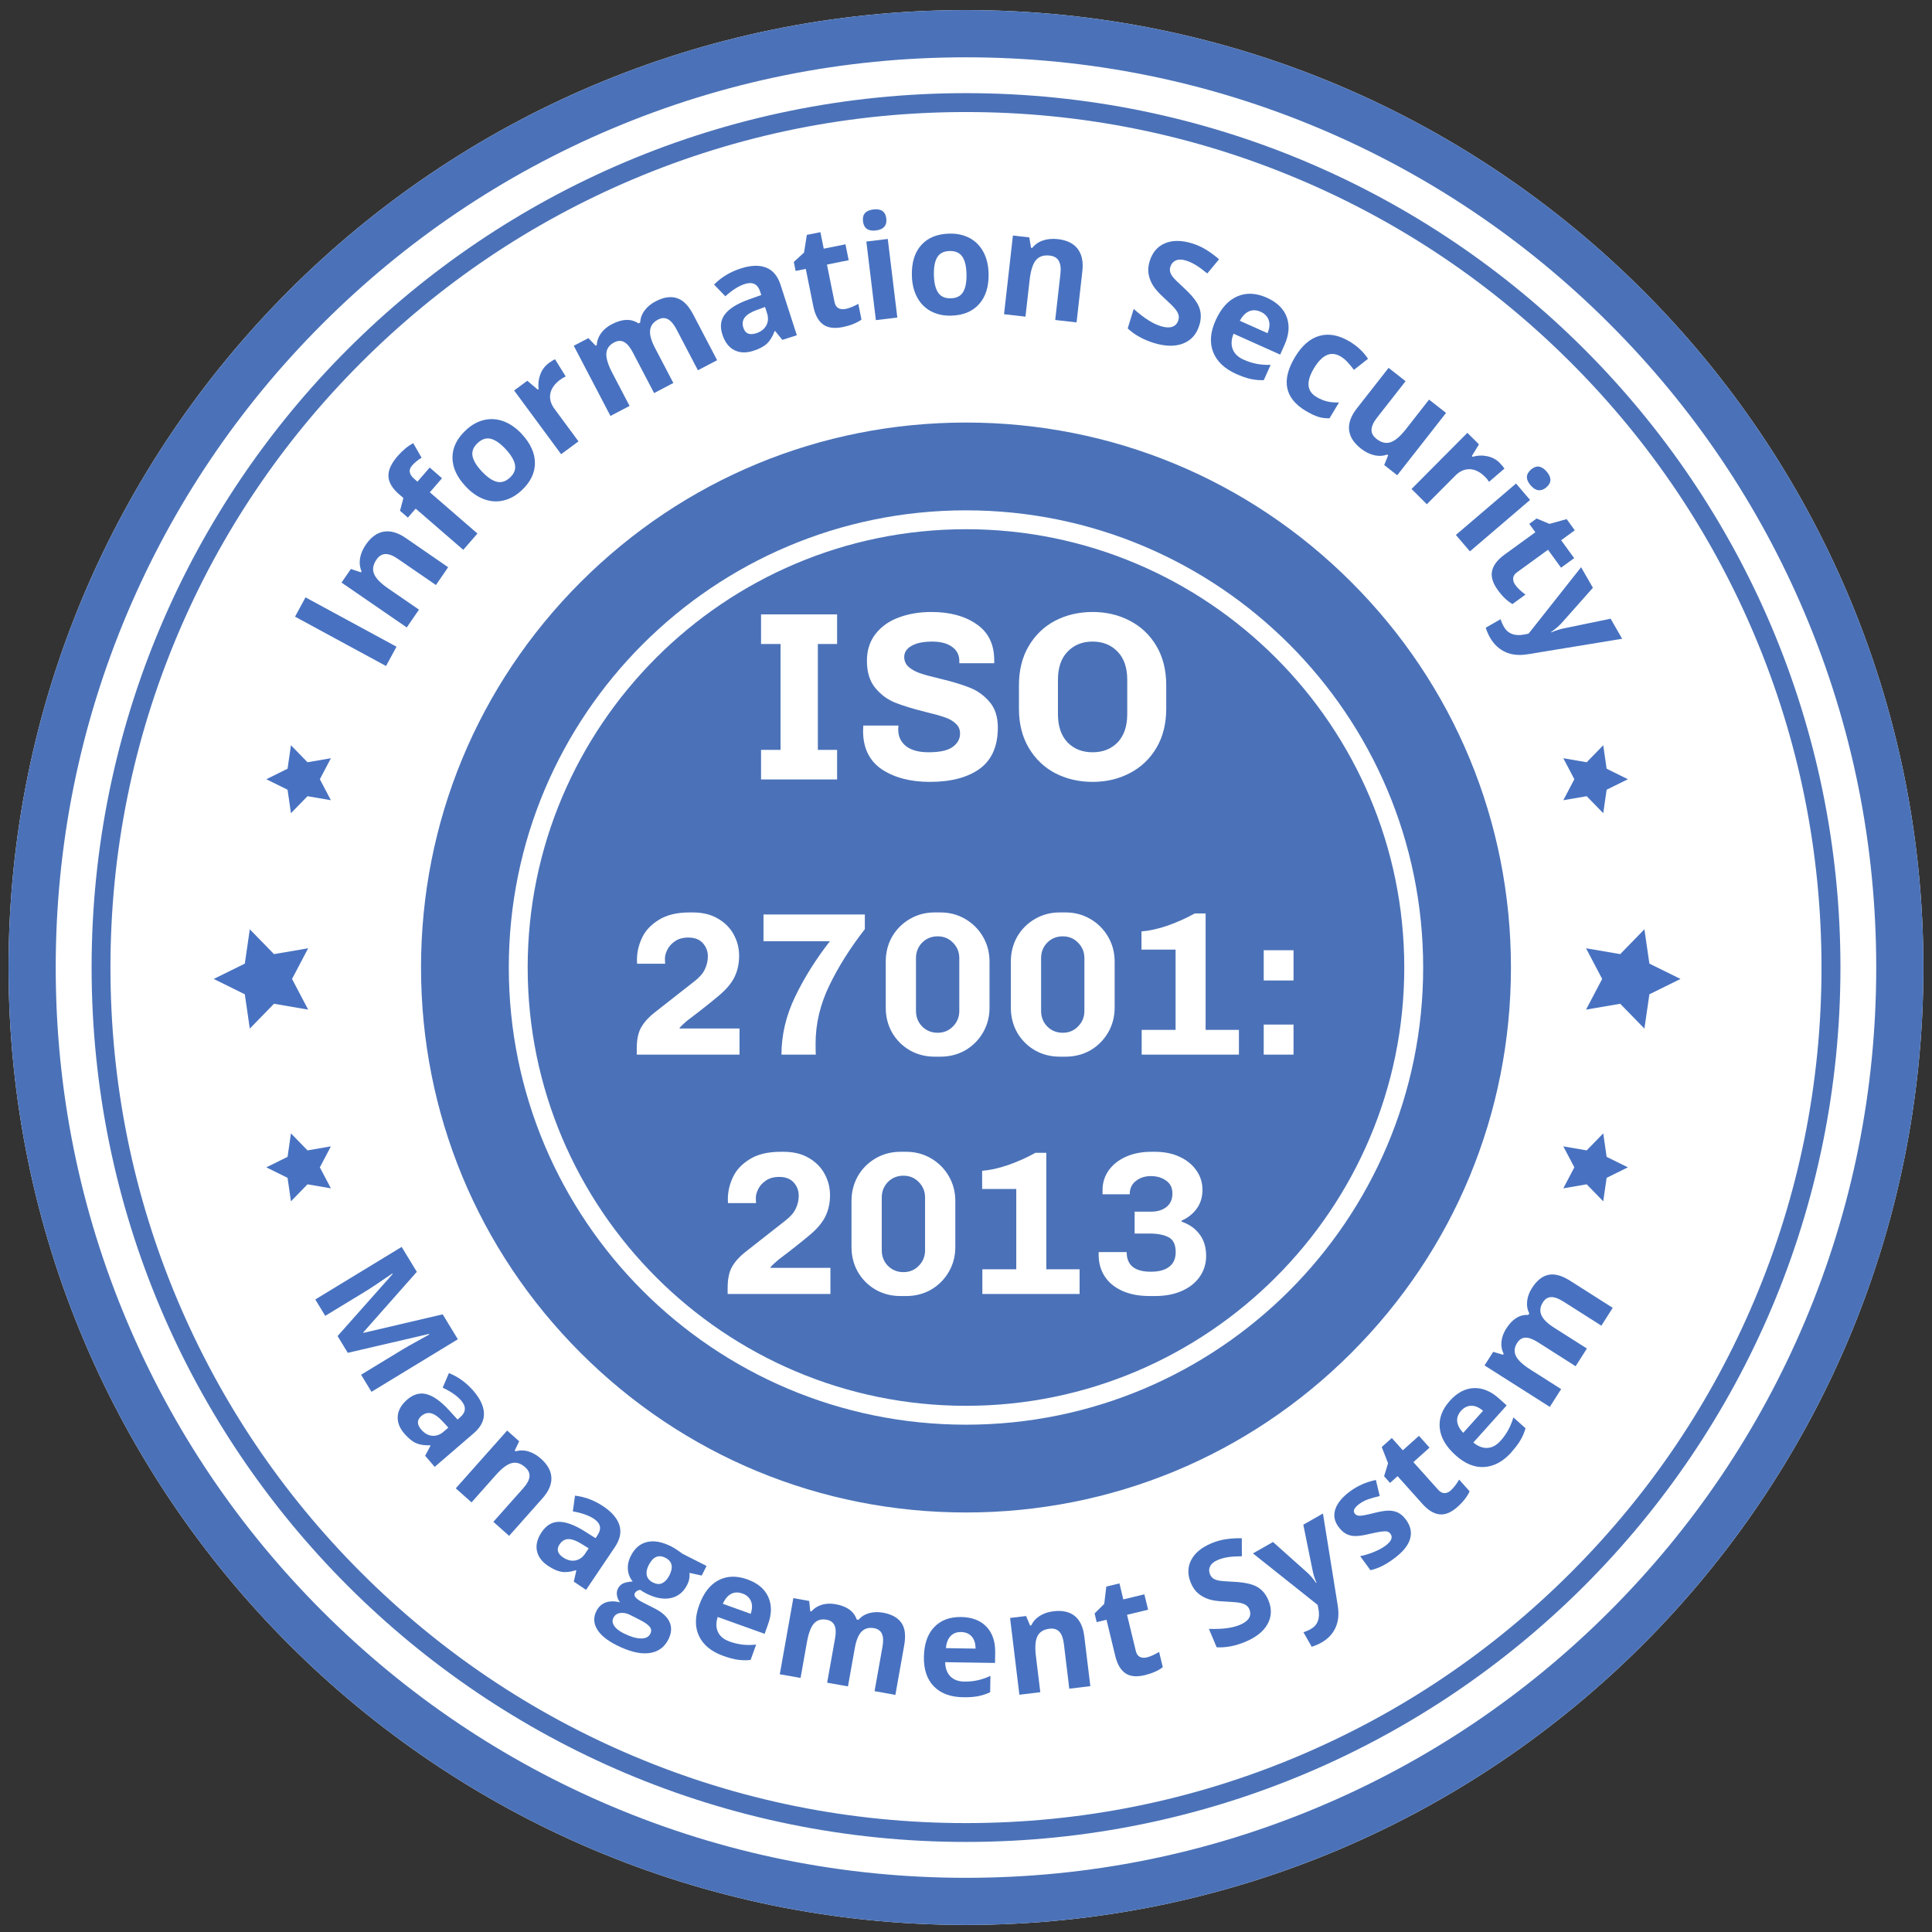 <svg width="113" height="113" viewBox="0 0 113 113" fill="none" xmlns="http://www.w3.org/2000/svg">
<rect x="0" y="0" width="113" height="113" fill="#333333" stroke="none"/>
<g clip-path="url(#clip0_197_1127)">
<path d="M56.499 89.015C74.407 89.015 88.925 74.497 88.925 56.589C88.925 38.68 74.407 24.162 56.499 24.162C38.59 24.162 24.072 38.68 24.072 56.589C24.072 74.497 38.59 89.015 56.499 89.015Z" fill="#4B72B8"/>
<path d="M56.499 24.714C65.013 24.714 73.017 28.029 79.038 34.049C85.059 40.07 88.373 48.074 88.373 56.589C88.373 65.103 85.059 73.107 79.038 79.128C73.017 85.148 65.013 88.463 56.499 88.463C47.984 88.463 39.98 85.148 33.959 79.128C27.939 73.107 24.625 65.103 24.625 56.589C24.625 48.074 27.939 40.07 33.959 34.049C39.98 28.029 47.984 24.714 56.499 24.714ZM56.499 23.61C38.284 23.61 23.52 38.374 23.52 56.589C23.52 74.803 38.284 89.567 56.499 89.567C74.713 89.567 89.478 74.803 89.478 56.589C89.478 38.374 74.713 23.61 56.499 23.61Z" fill="white"/>
<path d="M56.499 112.587C87.426 112.587 112.497 87.516 112.497 56.589C112.497 25.661 87.426 0.59 56.499 0.59C25.571 0.59 0.5 25.661 0.5 56.589C0.5 87.516 25.571 112.587 56.499 112.587Z" fill="white"/>
<path d="M56.499 111.206C86.663 111.206 111.116 86.753 111.116 56.589C111.116 26.424 86.663 1.971 56.499 1.971C26.334 1.971 1.881 26.424 1.881 56.589C1.881 86.753 26.334 111.206 56.499 111.206Z" fill="white"/>
<path d="M56.499 3.352C63.688 3.352 70.659 4.76 77.221 7.533C83.559 10.215 89.254 14.054 94.145 18.945C99.036 23.836 102.875 29.528 105.557 35.869C108.332 42.431 109.738 49.402 109.738 56.591C109.738 63.78 108.33 70.751 105.557 77.313C102.875 83.651 99.036 89.346 94.145 94.238C89.254 99.129 83.562 102.968 77.221 105.649C70.659 108.425 63.688 109.831 56.499 109.831C49.31 109.831 42.339 108.422 35.777 105.649C29.438 102.968 23.744 99.129 18.852 94.238C13.961 89.346 10.122 83.654 7.44 77.313C4.665 70.751 3.259 63.78 3.259 56.591C3.259 49.402 4.668 42.431 7.44 35.869C10.122 29.531 13.961 23.836 18.852 18.945C23.744 14.054 29.436 10.215 35.777 7.533C42.339 4.757 49.31 3.352 56.499 3.352ZM56.499 0.59C25.572 0.59 0.5 25.662 0.5 56.589C0.5 87.515 25.572 112.587 56.499 112.587C87.425 112.587 112.497 87.515 112.497 56.589C112.497 25.662 87.428 0.59 56.499 0.59Z" fill="#4B72B8"/>
<path d="M56.499 107.179C84.439 107.179 107.09 84.529 107.09 56.588C107.09 28.648 84.439 5.997 56.499 5.997C28.558 5.997 5.908 28.648 5.908 56.588C5.908 84.529 28.558 107.179 56.499 107.179Z" fill="white"/>
<path d="M56.499 6.553C63.254 6.553 69.808 7.876 75.975 10.485C81.932 13.004 87.285 16.614 91.88 21.21C96.476 25.805 100.083 31.158 102.604 37.115C105.214 43.282 106.537 49.836 106.537 56.591C106.537 63.347 105.214 69.9 102.604 76.068C100.086 82.025 96.476 87.377 91.88 91.973C87.285 96.569 81.932 100.175 75.975 102.697C69.808 105.307 63.254 106.63 56.499 106.63C49.743 106.63 43.189 105.307 37.022 102.697C31.065 100.178 25.713 96.569 21.117 91.973C16.521 87.377 12.914 82.025 10.393 76.068C7.783 69.9 6.46 63.347 6.46 56.591C6.46 49.836 7.783 43.282 10.393 37.115C12.912 31.158 16.521 25.805 21.117 21.21C25.713 16.614 31.065 13.007 37.022 10.485C43.189 7.876 49.743 6.553 56.499 6.553ZM56.499 5.448C28.253 5.448 5.358 28.343 5.358 56.589C5.358 84.834 28.256 107.732 56.501 107.732C84.746 107.732 107.645 84.834 107.645 56.589C107.645 28.343 84.744 5.448 56.499 5.448Z" fill="#4B72B8"/>
<path d="M98.289 57.257L96.471 58.155L96.179 60.161L94.764 58.709L92.765 59.052L93.709 57.257L92.765 55.463L94.764 55.805L96.179 54.353L96.471 56.36L98.289 57.257Z" fill="#4872C1"/>
<path d="M95.214 45.576L93.97 46.19L93.771 47.562L92.803 46.569L91.436 46.803L92.081 45.576L91.436 44.348L92.803 44.583L93.771 43.59L93.97 44.962L95.214 45.576Z" fill="#4872C1"/>
<path d="M95.214 68.276L93.97 68.89L93.771 70.263L92.803 69.269L91.436 69.504L92.081 68.276L91.436 67.049L92.803 67.284L93.771 66.29L93.97 67.663L95.214 68.276Z" fill="#4872C1"/>
<path d="M12.501 57.257L14.319 58.155L14.61 60.161L16.026 58.709L18.024 59.052L17.081 57.257L18.024 55.463L16.026 55.805L14.61 54.353L14.319 56.36L12.501 57.257Z" fill="#4872C1"/>
<path d="M15.576 45.576L16.819 46.19L17.018 47.562L17.986 46.569L19.353 46.803L18.708 45.576L19.353 44.348L17.986 44.583L17.018 43.59L16.819 44.962L15.576 45.576Z" fill="#4872C1"/>
<path d="M15.576 68.276L16.819 68.89L17.018 70.263L17.986 69.269L19.353 69.504L18.708 68.276L19.353 67.049L17.986 67.284L17.018 66.29L16.819 67.663L15.576 68.276Z" fill="#4872C1"/>
<path d="M22.578 38.954L17.256 36.068L17.869 34.939L23.191 37.825L22.578 38.954Z" fill="#4872C1"/>
<path d="M26.212 33.177L25.497 34.218L23.268 32.685C22.992 32.494 22.752 32.403 22.548 32.406C22.343 32.409 22.166 32.517 22.02 32.732C21.819 33.022 21.771 33.301 21.877 33.563C21.981 33.826 22.26 34.113 22.71 34.422L24.506 35.657L23.79 36.698L19.976 34.074L20.523 33.279L21.109 33.475L21.147 33.417C21.042 33.174 21.015 32.92 21.059 32.649C21.106 32.381 21.216 32.116 21.396 31.856C21.703 31.412 22.053 31.158 22.451 31.094C22.849 31.031 23.274 31.152 23.727 31.464L26.212 33.177Z" fill="#4872C1"/>
<path d="M25.856 27.968L25.141 28.794L27.925 31.205L27.096 32.16L24.312 29.749L23.857 30.274L23.395 29.876L23.594 29.128L23.337 28.907C22.94 28.562 22.733 28.211 22.719 27.855C22.705 27.498 22.884 27.106 23.26 26.672C23.547 26.344 23.848 26.093 24.169 25.921L24.658 26.772C24.431 26.91 24.246 27.062 24.105 27.225C23.986 27.36 23.942 27.493 23.97 27.622C23.997 27.752 24.075 27.871 24.199 27.982L24.417 28.172L25.133 27.346L25.848 27.968H25.856Z" fill="#4872C1"/>
<path d="M30.518 25.386C31.032 25.938 31.289 26.504 31.286 27.087C31.286 27.669 31.024 28.203 30.504 28.686C30.178 28.99 29.825 29.186 29.444 29.274C29.063 29.363 28.682 29.338 28.3 29.194C27.919 29.05 27.563 28.802 27.232 28.445C26.715 27.893 26.461 27.327 26.464 26.75C26.467 26.173 26.729 25.642 27.254 25.154C27.58 24.85 27.933 24.654 28.311 24.565C28.69 24.477 29.071 24.502 29.452 24.64C29.833 24.781 30.187 25.029 30.518 25.383V25.386ZM28.176 27.567C28.488 27.901 28.781 28.106 29.049 28.175C29.32 28.244 29.579 28.164 29.828 27.932C30.074 27.703 30.173 27.451 30.12 27.181C30.068 26.91 29.889 26.606 29.574 26.267C29.262 25.932 28.972 25.731 28.706 25.664C28.441 25.598 28.184 25.681 27.936 25.913C27.69 26.142 27.591 26.391 27.635 26.659C27.682 26.927 27.861 27.23 28.176 27.567Z" fill="#4872C1"/>
<path d="M32.098 21.234C32.236 21.132 32.358 21.058 32.462 21.011L33.09 22.022C32.99 22.06 32.882 22.124 32.764 22.209C32.44 22.45 32.247 22.718 32.189 23.019C32.131 23.32 32.211 23.618 32.435 23.919L33.835 25.816L32.819 26.565L30.071 22.839L30.841 22.27L31.454 22.787L31.504 22.751C31.465 22.455 31.499 22.174 31.601 21.9C31.703 21.627 31.869 21.406 32.101 21.234H32.098Z" fill="#4872C1"/>
<path d="M39.375 22.405L38.257 22.991L37.003 20.594C36.848 20.298 36.683 20.102 36.506 20.005C36.329 19.909 36.136 19.917 35.923 20.027C35.636 20.177 35.484 20.392 35.465 20.671C35.445 20.95 35.561 21.328 35.813 21.812L36.823 23.742L35.705 24.328L33.559 20.224L34.415 19.776L34.84 20.221L34.904 20.188C34.915 19.942 34.998 19.71 35.15 19.497C35.302 19.282 35.512 19.105 35.782 18.964C36.395 18.644 36.917 18.627 37.345 18.915L37.445 18.862C37.456 18.613 37.539 18.381 37.699 18.163C37.859 17.945 38.072 17.768 38.342 17.628C38.806 17.384 39.221 17.318 39.585 17.434C39.95 17.547 40.267 17.868 40.544 18.392L41.944 21.069L40.82 21.657L39.566 19.26C39.411 18.964 39.245 18.768 39.069 18.672C38.892 18.575 38.699 18.583 38.486 18.694C38.213 18.837 38.058 19.042 38.025 19.309C37.992 19.577 38.086 19.923 38.309 20.348L39.386 22.405H39.375Z" fill="#4872C1"/>
<path d="M45.761 19.884L45.335 19.359L45.305 19.37C45.183 19.691 45.034 19.934 44.852 20.102C44.67 20.271 44.407 20.409 44.062 20.519C43.64 20.654 43.267 20.641 42.946 20.478C42.626 20.315 42.394 20.008 42.25 19.564C42.099 19.097 42.151 18.699 42.408 18.37C42.665 18.042 43.118 17.76 43.769 17.525L44.526 17.255L44.463 17.061C44.319 16.614 44.018 16.465 43.562 16.611C43.209 16.724 42.83 16.965 42.424 17.329L41.764 16.644C42.187 16.216 42.706 15.901 43.322 15.703C43.913 15.512 44.407 15.495 44.808 15.65C45.206 15.805 45.49 16.147 45.658 16.672L46.606 19.608L45.766 19.878L45.761 19.884ZM44.747 17.956L44.286 18.122C43.941 18.246 43.7 18.392 43.565 18.561C43.432 18.732 43.402 18.937 43.479 19.171C43.59 19.511 43.838 19.616 44.228 19.492C44.507 19.401 44.703 19.249 44.819 19.036C44.935 18.823 44.949 18.583 44.863 18.318L44.747 17.956Z" fill="#4872C1"/>
<path d="M49.45 18.072C49.666 18.028 49.917 17.928 50.202 17.771L50.387 18.694C50.105 18.895 49.74 19.039 49.293 19.13C48.799 19.229 48.412 19.177 48.136 18.973C47.86 18.768 47.669 18.415 47.57 17.915L47.128 15.727L46.534 15.846L46.429 15.321L47.028 14.769L47.191 13.739L47.984 13.579L48.18 14.545L49.45 14.289L49.638 15.219L48.368 15.476L48.81 17.663C48.846 17.84 48.92 17.959 49.036 18.022C49.152 18.086 49.29 18.102 49.453 18.069L49.45 18.072Z" fill="#4872C1"/>
<path d="M50.475 12.946C50.425 12.537 50.63 12.306 51.083 12.25C51.536 12.195 51.79 12.372 51.839 12.78C51.864 12.977 51.826 13.134 51.723 13.256C51.624 13.377 51.458 13.452 51.232 13.479C50.776 13.534 50.525 13.355 50.475 12.946ZM52.483 18.572L51.229 18.724L50.671 14.128L51.925 13.976L52.483 18.572Z" fill="#4872C1"/>
<path d="M57.822 16.006C57.838 16.76 57.653 17.354 57.264 17.788C56.877 18.221 56.327 18.448 55.618 18.462C55.173 18.473 54.778 18.381 54.435 18.197C54.09 18.009 53.825 17.735 53.635 17.376C53.444 17.017 53.345 16.592 53.334 16.106C53.317 15.349 53.502 14.758 53.886 14.33C54.273 13.902 54.822 13.678 55.538 13.664C55.982 13.653 56.377 13.742 56.72 13.927C57.062 14.112 57.33 14.385 57.52 14.741C57.711 15.098 57.81 15.52 57.822 16.006ZM54.621 16.078C54.632 16.537 54.715 16.882 54.869 17.114C55.024 17.346 55.272 17.456 55.612 17.448C55.949 17.44 56.189 17.318 56.33 17.081C56.474 16.843 56.537 16.495 56.529 16.034C56.518 15.575 56.438 15.233 56.283 15.009C56.129 14.786 55.883 14.675 55.543 14.681C55.206 14.689 54.966 14.808 54.822 15.04C54.679 15.272 54.612 15.617 54.621 16.078Z" fill="#4872C1"/>
<path d="M62.972 18.857L61.718 18.716L62.022 16.028C62.061 15.697 62.028 15.44 61.928 15.261C61.829 15.081 61.649 14.976 61.393 14.948C61.042 14.91 60.774 14.998 60.592 15.214C60.409 15.432 60.288 15.81 60.224 16.354L59.978 18.52L58.725 18.379L59.244 13.777L60.202 13.885L60.304 14.493L60.373 14.501C60.539 14.294 60.749 14.148 61.009 14.062C61.268 13.976 61.553 13.951 61.865 13.985C62.401 14.045 62.79 14.236 63.033 14.556C63.276 14.877 63.37 15.31 63.306 15.857L62.967 18.857H62.972Z" fill="#4872C1"/>
<path d="M70.145 19.03C69.985 19.552 69.67 19.906 69.2 20.091C68.731 20.276 68.162 20.265 67.491 20.061C66.872 19.87 66.361 19.586 65.958 19.21L66.309 18.069C66.645 18.365 66.938 18.589 67.187 18.743C67.435 18.898 67.673 19.008 67.897 19.078C68.167 19.16 68.388 19.171 68.565 19.113C68.739 19.055 68.861 18.923 68.921 18.721C68.957 18.608 68.954 18.497 68.921 18.39C68.888 18.282 68.819 18.169 68.72 18.05C68.62 17.931 68.413 17.724 68.09 17.429C67.786 17.152 67.571 16.912 67.441 16.705C67.311 16.498 67.225 16.277 67.181 16.04C67.137 15.802 67.159 15.551 67.242 15.277C67.4 14.766 67.698 14.415 68.134 14.23C68.57 14.045 69.095 14.045 69.708 14.23C70.009 14.322 70.286 14.446 70.537 14.601C70.788 14.755 71.042 14.943 71.302 15.164L70.612 15.995C70.341 15.774 70.114 15.606 69.927 15.495C69.742 15.382 69.548 15.296 69.355 15.236C69.123 15.164 68.927 15.164 68.769 15.236C68.612 15.308 68.507 15.429 68.454 15.603C68.421 15.711 68.419 15.813 68.444 15.91C68.468 16.006 68.524 16.108 68.612 16.216C68.698 16.324 68.916 16.539 69.266 16.86C69.728 17.285 70.02 17.658 70.139 17.978C70.261 18.301 70.263 18.649 70.147 19.028L70.145 19.03Z" fill="#4872C1"/>
<path d="M72.299 21.87C71.62 21.566 71.172 21.14 70.957 20.594C70.741 20.047 70.788 19.428 71.098 18.741C71.415 18.034 71.838 17.564 72.365 17.335C72.893 17.105 73.47 17.133 74.094 17.412C74.691 17.68 75.08 18.058 75.26 18.547C75.439 19.036 75.395 19.58 75.127 20.179L74.876 20.74L72.15 19.519C72.014 19.854 71.998 20.152 72.097 20.417C72.197 20.682 72.409 20.889 72.738 21.036C72.992 21.149 73.246 21.232 73.495 21.279C73.746 21.328 74.02 21.348 74.318 21.342L73.917 22.234C73.672 22.245 73.423 22.223 73.169 22.171C72.918 22.118 72.628 22.016 72.296 21.87H72.299ZM73.73 18.235C73.487 18.125 73.26 18.116 73.05 18.21C72.843 18.304 72.664 18.486 72.517 18.763L74.136 19.486C74.257 19.199 74.282 18.945 74.207 18.727C74.133 18.509 73.973 18.343 73.73 18.232V18.235Z" fill="#4872C1"/>
<path d="M76.375 24.035C75.138 23.295 74.928 22.245 75.74 20.889C76.143 20.215 76.621 19.798 77.171 19.644C77.72 19.489 78.309 19.599 78.938 19.975C79.397 20.251 79.756 20.588 80.013 20.986L79.19 21.632C79.06 21.461 78.936 21.309 78.814 21.179C78.693 21.047 78.56 20.936 78.414 20.851C77.85 20.514 77.328 20.746 76.848 21.547C76.384 22.323 76.431 22.881 76.997 23.217C77.204 23.342 77.414 23.43 77.626 23.48C77.836 23.529 78.068 23.549 78.317 23.538L77.762 24.466C77.519 24.471 77.298 24.444 77.094 24.377C76.889 24.311 76.652 24.198 76.378 24.035H76.375Z" fill="#4872C1"/>
<path d="M80.96 27.2L81.192 26.628L81.14 26.587C80.899 26.672 80.645 26.686 80.38 26.625C80.112 26.565 79.853 26.438 79.604 26.242C79.176 25.907 78.944 25.537 78.905 25.14C78.867 24.739 79.019 24.325 79.355 23.894L81.217 21.516L82.211 22.295L80.543 24.424C80.336 24.687 80.228 24.922 80.22 25.126C80.209 25.33 80.308 25.512 80.513 25.673C80.792 25.891 81.065 25.954 81.333 25.866C81.601 25.778 81.905 25.518 82.242 25.087L83.584 23.372L84.578 24.151L81.722 27.797L80.96 27.2Z" fill="#4872C1"/>
<path d="M87.718 27.081C87.84 27.203 87.931 27.31 87.994 27.407L87.091 28.18C87.039 28.089 86.962 27.993 86.856 27.888C86.569 27.603 86.274 27.454 85.97 27.443C85.666 27.432 85.379 27.556 85.117 27.821L83.454 29.492L82.559 28.6L85.824 25.316L86.503 25.99L86.086 26.672L86.13 26.717C86.415 26.634 86.699 26.623 86.986 26.683C87.271 26.744 87.517 26.874 87.718 27.076V27.081Z" fill="#4872C1"/>
<path d="M85.973 32.249L85.153 31.288L88.671 28.28L89.491 29.241L85.973 32.249ZM89.546 27.462C89.859 27.195 90.165 27.236 90.463 27.584C90.762 27.932 90.753 28.241 90.441 28.506C90.292 28.633 90.14 28.689 89.983 28.672C89.826 28.655 89.674 28.562 89.524 28.388C89.226 28.04 89.234 27.73 89.549 27.462H89.546Z" fill="#4872C1"/>
<path d="M88.635 34.221C88.765 34.4 88.961 34.585 89.221 34.778L88.461 35.331C88.163 35.16 87.878 34.889 87.608 34.516C87.309 34.107 87.196 33.734 87.268 33.398C87.34 33.061 87.58 32.743 87.994 32.442L89.801 31.13L89.444 30.641L89.875 30.326L90.626 30.641L91.632 30.362L92.107 31.017L91.309 31.597L92.071 32.646L91.303 33.204L90.541 32.155L88.735 33.467C88.588 33.572 88.511 33.69 88.503 33.823C88.494 33.955 88.536 34.088 88.635 34.221Z" fill="#4872C1"/>
<path d="M92.477 33.179L93.167 34.378L91.344 36.433C91.184 36.609 90.977 36.789 90.723 36.966L90.734 36.988C90.996 36.872 91.259 36.792 91.519 36.742L94.203 36.187L94.877 37.361L89.373 38.264C88.864 38.349 88.422 38.308 88.05 38.137C87.677 37.965 87.379 37.692 87.158 37.306C87.05 37.118 86.962 36.919 86.898 36.714L87.768 36.215C87.812 36.364 87.878 36.516 87.969 36.673C88.08 36.866 88.237 37.002 88.439 37.079C88.641 37.156 88.884 37.167 89.171 37.109L89.406 37.06L92.477 33.174V33.179Z" fill="#4872C1"/>
<path d="M56.499 89.015C74.407 89.015 88.925 74.497 88.925 56.589C88.925 38.68 74.407 24.162 56.499 24.162C38.59 24.162 24.072 38.68 24.072 56.589C24.072 74.497 38.59 89.015 56.499 89.015Z" fill="#4B72B8"/>
<path d="M56.499 24.714C65.013 24.714 73.017 28.029 79.038 34.049C85.059 40.07 88.373 48.074 88.373 56.589C88.373 65.103 85.059 73.107 79.038 79.128C73.017 85.148 65.013 88.463 56.499 88.463C47.984 88.463 39.98 85.148 33.959 79.128C27.939 73.107 24.625 65.103 24.625 56.589C24.625 48.074 27.939 40.07 33.959 34.049C39.98 28.029 47.984 24.714 56.499 24.714ZM56.499 23.61C38.284 23.61 23.52 38.374 23.52 56.589C23.52 74.803 38.284 89.567 56.499 89.567C74.713 89.567 89.478 74.803 89.478 56.589C89.478 38.374 74.713 23.61 56.499 23.61Z" fill="white"/>
<path d="M56.499 82.776C70.962 82.776 82.686 71.052 82.686 56.589C82.686 42.126 70.962 30.401 56.499 30.401C42.036 30.401 30.311 42.126 30.311 56.589C30.311 71.052 42.036 82.776 56.499 82.776Z" fill="#4B72B8"/>
<path d="M56.499 30.953C70.634 30.953 82.134 42.453 82.134 56.589C82.134 70.723 70.634 82.224 56.499 82.224C42.364 82.224 30.863 70.723 30.863 56.589C30.863 42.453 42.364 30.953 56.499 30.953ZM56.499 29.849C41.731 29.849 29.759 41.821 29.759 56.589C29.759 71.356 41.731 83.328 56.499 83.328C71.266 83.328 83.239 71.356 83.239 56.589C83.239 41.821 71.266 29.849 56.499 29.849Z" fill="white"/>
<path d="M37.243 61.325C37.243 60.8 37.331 60.385 37.506 60.083C37.689 59.772 37.944 59.489 38.271 59.234L40.601 57.406C40.904 57.175 41.111 56.94 41.222 56.701C41.342 56.454 41.402 56.199 41.402 55.936C41.402 55.641 41.306 55.386 41.115 55.171C40.924 54.948 40.637 54.836 40.254 54.836C39.944 54.836 39.685 54.908 39.478 55.051C39.279 55.187 39.131 55.35 39.035 55.541C38.94 55.733 38.892 55.9 38.892 56.043C38.892 56.187 38.896 56.294 38.904 56.366H37.267C37.259 56.302 37.255 56.227 37.255 56.139C37.255 55.709 37.35 55.286 37.542 54.872C37.733 54.45 38.06 54.095 38.522 53.809C38.984 53.514 39.589 53.367 40.338 53.367H40.517C41.091 53.367 41.581 53.486 41.987 53.725C42.401 53.964 42.712 54.279 42.919 54.669C43.127 55.051 43.23 55.462 43.23 55.9C43.23 56.37 43.138 56.788 42.955 57.155C42.78 57.513 42.473 57.876 42.035 58.242C41.533 58.664 40.928 59.142 40.219 59.676C40.139 59.74 40.039 59.828 39.92 59.939C39.8 60.051 39.741 60.122 39.741 60.154H43.254V61.684H37.243V61.325ZM50.583 54.346C49.731 55.438 49.038 56.537 48.504 57.645C47.97 58.752 47.703 59.879 47.703 61.027C47.703 61.369 47.707 61.588 47.715 61.684H45.707C45.707 60.529 45.974 59.397 46.508 58.29C47.042 57.183 47.719 56.103 48.54 55.051H44.656V53.486H50.583V54.346ZM57.876 58.935C57.876 59.469 57.749 59.955 57.494 60.393C57.239 60.831 56.892 61.178 56.454 61.433C56.016 61.68 55.534 61.803 55.008 61.803H54.662C54.136 61.803 53.654 61.68 53.216 61.433C52.778 61.178 52.431 60.831 52.176 60.393C51.929 59.955 51.806 59.469 51.806 58.935V56.246C51.806 55.713 51.929 55.227 52.176 54.788C52.431 54.35 52.778 54.004 53.216 53.749C53.654 53.494 54.136 53.367 54.662 53.367H55.008C55.534 53.367 56.016 53.494 56.454 53.749C56.892 54.004 57.239 54.35 57.494 54.788C57.749 55.227 57.876 55.713 57.876 56.246V58.935ZM56.108 56.043C56.108 55.685 55.984 55.382 55.737 55.135C55.498 54.888 55.2 54.765 54.841 54.765C54.483 54.765 54.18 54.888 53.933 55.135C53.694 55.382 53.574 55.685 53.574 56.043V59.127C53.574 59.485 53.694 59.788 53.933 60.035C54.18 60.282 54.483 60.405 54.841 60.405C55.2 60.405 55.498 60.282 55.737 60.035C55.984 59.788 56.108 59.485 56.108 59.127V56.043ZM65.194 58.935C65.194 59.469 65.066 59.955 64.811 60.393C64.556 60.831 64.21 61.178 63.772 61.433C63.333 61.68 62.851 61.803 62.325 61.803H61.979C61.453 61.803 60.971 61.68 60.533 61.433C60.095 61.178 59.748 60.831 59.493 60.393C59.246 59.955 59.123 59.469 59.123 58.935V56.246C59.123 55.713 59.246 55.227 59.493 54.788C59.748 54.35 60.095 54.004 60.533 53.749C60.971 53.494 61.453 53.367 61.979 53.367H62.325C62.851 53.367 63.333 53.494 63.772 53.749C64.21 54.004 64.556 54.35 64.811 54.788C65.066 55.227 65.194 55.713 65.194 56.246V58.935ZM63.425 56.043C63.425 55.685 63.301 55.382 63.054 55.135C62.816 54.888 62.517 54.765 62.158 54.765C61.8 54.765 61.497 54.888 61.25 55.135C61.011 55.382 60.892 55.685 60.892 56.043V59.127C60.892 59.485 61.011 59.788 61.25 60.035C61.497 60.282 61.8 60.405 62.158 60.405C62.517 60.405 62.816 60.282 63.054 60.035C63.301 59.788 63.425 59.485 63.425 59.127V56.043ZM66.775 60.238H68.758V55.541H66.763V54.478C67.209 54.446 67.715 54.334 68.28 54.143C68.846 53.944 69.38 53.705 69.882 53.426H70.515V60.238H72.463V61.684H66.775V60.238ZM73.913 55.577H75.657V57.346H73.913V55.577ZM73.913 59.927H75.657V61.684H73.913V59.927ZM42.559 75.325C42.559 74.799 42.646 74.385 42.822 74.082C43.005 73.772 43.26 73.489 43.587 73.234L45.917 71.406C46.219 71.175 46.427 70.94 46.538 70.701C46.658 70.454 46.717 70.199 46.717 69.936C46.717 69.641 46.622 69.386 46.431 69.171C46.239 68.948 45.953 68.836 45.57 68.836C45.26 68.836 45.001 68.908 44.793 69.052C44.594 69.187 44.447 69.35 44.351 69.541C44.256 69.733 44.208 69.9 44.208 70.043C44.208 70.187 44.212 70.294 44.22 70.366H42.583C42.575 70.302 42.571 70.227 42.571 70.139C42.571 69.709 42.666 69.287 42.858 68.872C43.049 68.45 43.375 68.095 43.837 67.809C44.3 67.514 44.905 67.367 45.654 67.367H45.833C46.407 67.367 46.897 67.486 47.303 67.725C47.717 67.964 48.028 68.279 48.235 68.669C48.442 69.052 48.546 69.462 48.546 69.9C48.546 70.37 48.454 70.788 48.271 71.155C48.096 71.513 47.789 71.876 47.351 72.242C46.849 72.664 46.243 73.142 45.534 73.676C45.455 73.74 45.355 73.828 45.236 73.939C45.116 74.051 45.056 74.122 45.056 74.154H48.57V75.684H42.559V75.325ZM55.875 72.935C55.875 73.469 55.748 73.955 55.492 74.393C55.238 74.831 54.891 75.178 54.453 75.433C54.015 75.68 53.533 75.803 53.007 75.803H52.66C52.135 75.803 51.653 75.68 51.214 75.433C50.776 75.178 50.43 74.831 50.175 74.393C49.928 73.955 49.804 73.469 49.804 72.935V70.246C49.804 69.713 49.928 69.227 50.175 68.788C50.43 68.35 50.776 68.004 51.214 67.749C51.653 67.494 52.135 67.367 52.66 67.367H53.007C53.533 67.367 54.015 67.494 54.453 67.749C54.891 68.004 55.238 68.35 55.492 68.788C55.748 69.227 55.875 69.713 55.875 70.246V72.935ZM54.106 70.043C54.106 69.685 53.983 69.382 53.736 69.135C53.497 68.888 53.198 68.765 52.84 68.765C52.481 68.765 52.178 68.888 51.931 69.135C51.692 69.382 51.573 69.685 51.573 70.043V73.126C51.573 73.485 51.692 73.788 51.931 74.035C52.178 74.282 52.481 74.405 52.84 74.405C53.198 74.405 53.497 74.282 53.736 74.035C53.983 73.788 54.106 73.485 54.106 73.126V70.043ZM57.456 74.238H59.44V69.541H57.444V68.478C57.89 68.446 58.396 68.334 58.962 68.143C59.527 67.944 60.061 67.705 60.563 67.426H61.196V74.238H63.144V75.684H57.456V74.238ZM65.897 73.234C65.897 73.999 66.367 74.381 67.307 74.381C67.777 74.381 68.135 74.286 68.382 74.094C68.637 73.903 68.765 73.616 68.765 73.234C68.765 72.796 68.625 72.505 68.346 72.362C68.067 72.218 67.693 72.147 67.223 72.147H66.363V70.868H67.343C67.701 70.868 67.996 70.776 68.227 70.593C68.458 70.41 68.573 70.147 68.573 69.804C68.573 69.47 68.45 69.219 68.203 69.052C67.964 68.876 67.665 68.788 67.307 68.788C66.964 68.788 66.673 68.884 66.434 69.075C66.195 69.259 66.076 69.517 66.076 69.852H64.486V69.601C64.486 69.179 64.606 68.796 64.845 68.454C65.092 68.111 65.43 67.844 65.861 67.653C66.291 67.462 66.781 67.367 67.331 67.367H67.558C68.091 67.367 68.565 67.462 68.98 67.653C69.402 67.844 69.733 68.111 69.972 68.454C70.211 68.788 70.33 69.167 70.33 69.589C70.33 70.019 70.219 70.386 69.996 70.689C69.78 70.991 69.486 71.226 69.111 71.394V71.454C69.557 71.605 69.908 71.852 70.163 72.194C70.418 72.529 70.545 72.951 70.545 73.461C70.545 73.907 70.422 74.31 70.175 74.668C69.928 75.027 69.577 75.305 69.123 75.505C68.677 75.704 68.155 75.803 67.558 75.803H67.235C66.614 75.803 66.076 75.7 65.622 75.493C65.175 75.285 64.837 75.003 64.606 74.644C64.375 74.278 64.259 73.863 64.259 73.401V73.234H65.897Z" fill="white"/>
<path d="M44.513 35.935H48.961V37.666H47.835V43.859H48.961V45.59H44.513V43.859H45.653V37.666H44.513V35.935ZM56.11 38.665C56.11 38.309 55.969 38.032 55.688 37.835C55.406 37.628 55.017 37.525 54.52 37.525C54.003 37.525 53.6 37.61 53.309 37.778C53.028 37.938 52.887 38.154 52.887 38.426C52.887 38.66 52.976 38.858 53.154 39.017C53.333 39.167 53.558 39.289 53.83 39.383C54.111 39.477 54.491 39.58 54.97 39.693C55.674 39.861 56.251 40.035 56.701 40.213C57.161 40.392 57.55 40.668 57.869 41.044C58.198 41.419 58.362 41.921 58.362 42.55C58.362 43.648 58.005 44.455 57.292 44.971C56.588 45.477 55.617 45.731 54.379 45.731C53.253 45.731 52.319 45.487 51.578 44.999C50.846 44.501 50.48 43.751 50.48 42.747L50.494 42.437H52.549L52.535 42.662C52.535 43.075 52.69 43.404 52.999 43.648C53.309 43.882 53.745 43.999 54.308 43.999C54.965 43.999 55.434 43.896 55.716 43.69C56.007 43.483 56.152 43.221 56.152 42.902C56.152 42.658 56.063 42.461 55.885 42.31C55.716 42.151 55.495 42.029 55.223 41.944C54.961 41.851 54.59 41.748 54.111 41.635C53.398 41.457 52.816 41.278 52.366 41.1C51.916 40.922 51.526 40.636 51.198 40.242C50.87 39.847 50.705 39.317 50.705 38.651C50.705 38.032 50.874 37.506 51.212 37.075C51.55 36.643 52 36.324 52.563 36.118C53.136 35.902 53.773 35.794 54.477 35.794C55.556 35.794 56.438 36.033 57.123 36.512C57.808 36.981 58.151 37.685 58.151 38.623V38.792H56.11V38.665ZM68.211 41.452C68.211 42.334 68.018 43.099 67.634 43.746C67.249 44.394 66.728 44.886 66.071 45.224C65.424 45.562 64.701 45.731 63.904 45.731C63.106 45.731 62.379 45.562 61.722 45.224C61.075 44.886 60.559 44.394 60.174 43.746C59.789 43.099 59.597 42.334 59.597 41.452V40.073C59.597 39.191 59.789 38.426 60.174 37.778C60.559 37.131 61.075 36.638 61.722 36.301C62.379 35.963 63.106 35.794 63.904 35.794C64.701 35.794 65.424 35.963 66.071 36.301C66.728 36.638 67.249 37.131 67.634 37.778C68.018 38.426 68.211 39.191 68.211 40.073V41.452ZM65.931 39.763C65.931 39.05 65.743 38.501 65.368 38.116C64.992 37.722 64.504 37.525 63.904 37.525C63.303 37.525 62.816 37.722 62.44 38.116C62.065 38.501 61.877 39.05 61.877 39.763V41.761C61.877 42.475 62.065 43.028 62.44 43.422C62.816 43.807 63.303 43.999 63.904 43.999C64.504 43.999 64.992 43.807 65.368 43.422C65.743 43.028 65.931 42.475 65.931 41.761V39.763Z" fill="white"/>
<path d="M19.744 78.144L22.967 74.515L22.948 74.485C22.169 75.021 21.645 75.369 21.374 75.532L19.023 76.962L18.441 76.004L23.492 72.93L24.379 74.388L21.244 77.934L21.258 77.957L25.892 76.874L26.779 78.332L21.727 81.406L21.12 80.406L23.512 78.951C23.625 78.882 23.755 78.805 23.906 78.719C24.055 78.633 24.456 78.41 25.111 78.05L25.091 78.02L20.341 79.125L19.744 78.144Z" fill="#4872C1"/>
<path d="M24.87 85.14L25.18 84.557L25.157 84.532C24.823 84.546 24.547 84.502 24.326 84.403C24.105 84.303 23.882 84.118 23.65 83.85C23.365 83.522 23.238 83.182 23.263 82.831C23.288 82.481 23.476 82.155 23.821 81.856C24.185 81.544 24.564 81.439 24.953 81.544C25.345 81.649 25.771 81.95 26.232 82.447L26.762 83.027L26.911 82.897C27.259 82.599 27.279 82.271 26.972 81.914C26.737 81.641 26.375 81.39 25.892 81.163L26.257 80.31C26.804 80.528 27.281 80.876 27.696 81.356C28.091 81.818 28.295 82.254 28.306 82.674C28.317 83.091 28.118 83.478 27.709 83.828L25.425 85.795L24.862 85.14H24.87ZM26.221 83.497L25.898 83.146C25.655 82.881 25.431 82.721 25.227 82.665C25.022 82.61 24.829 82.663 24.644 82.82C24.379 83.047 24.379 83.312 24.638 83.616C24.826 83.831 25.036 83.953 25.273 83.975C25.511 83.997 25.732 83.919 25.939 83.743L26.221 83.5V83.497Z" fill="#4872C1"/>
<path d="M29.778 89.83L28.856 89.009L30.612 87.035C30.828 86.792 30.949 86.568 30.968 86.369C30.991 86.17 30.908 85.985 30.717 85.817C30.46 85.588 30.195 85.507 29.927 85.576C29.659 85.645 29.347 85.88 28.994 86.281L27.58 87.872L26.657 87.051L29.662 83.671L30.366 84.298L30.107 84.839L30.159 84.886C30.408 84.814 30.659 84.817 30.913 84.894C31.167 84.972 31.41 85.112 31.64 85.317C32.032 85.668 32.236 86.038 32.25 86.433C32.264 86.828 32.092 87.222 31.736 87.626L29.778 89.83Z" fill="#4872C1"/>
<path d="M33.562 92.503L33.708 91.86L33.681 91.84C33.363 91.942 33.084 91.973 32.844 91.934C32.603 91.895 32.338 91.777 32.045 91.578C31.686 91.335 31.471 91.042 31.402 90.697C31.333 90.352 31.427 89.99 31.684 89.609C31.952 89.211 32.288 89.012 32.694 89.009C33.1 89.009 33.592 89.186 34.167 89.545L34.832 89.965L34.943 89.802C35.2 89.421 35.133 89.101 34.744 88.838C34.443 88.637 34.031 88.49 33.504 88.399L33.631 87.479C34.214 87.546 34.769 87.756 35.296 88.109C35.799 88.449 36.111 88.819 36.232 89.219C36.354 89.62 36.263 90.042 35.962 90.49L34.277 92.989L33.562 92.509V92.503ZM34.432 90.562L34.026 90.308C33.722 90.117 33.465 90.02 33.252 90.02C33.04 90.02 32.868 90.122 32.73 90.324C32.537 90.611 32.603 90.868 32.935 91.092C33.172 91.252 33.407 91.31 33.642 91.271C33.877 91.23 34.07 91.097 34.222 90.871L34.429 90.562H34.432Z" fill="#4872C1"/>
<path d="M41.325 91.592L41.041 92.152L40.328 91.995C40.353 92.235 40.309 92.465 40.196 92.688C39.977 93.122 39.654 93.381 39.229 93.47C38.804 93.558 38.323 93.47 37.787 93.196L37.594 93.086L37.442 92.986C37.285 93.017 37.18 93.083 37.127 93.188C37.047 93.348 37.207 93.528 37.613 93.732L38.298 94.08C38.74 94.304 39.03 94.572 39.165 94.878C39.301 95.185 39.276 95.525 39.091 95.892C38.853 96.364 38.469 96.629 37.945 96.69C37.42 96.751 36.79 96.593 36.053 96.221C35.489 95.936 35.108 95.618 34.912 95.273C34.713 94.928 34.705 94.577 34.885 94.224C35.009 93.981 35.186 93.815 35.42 93.729C35.655 93.644 35.937 93.638 36.266 93.718C36.177 93.613 36.119 93.484 36.089 93.332C36.061 93.18 36.078 93.042 36.139 92.92C36.216 92.766 36.326 92.661 36.467 92.603C36.608 92.545 36.788 92.511 37.006 92.498C36.84 92.299 36.746 92.067 36.724 91.802C36.702 91.537 36.76 91.266 36.901 90.992C37.124 90.553 37.439 90.285 37.848 90.189C38.257 90.092 38.726 90.18 39.259 90.448C39.373 90.506 39.502 90.584 39.646 90.683C39.79 90.782 39.883 90.849 39.922 90.879L41.331 91.592H41.325ZM35.879 94.619C35.801 94.771 35.815 94.925 35.917 95.085C36.02 95.246 36.202 95.392 36.464 95.525C36.859 95.723 37.196 95.826 37.475 95.831C37.754 95.837 37.942 95.746 38.036 95.558C38.113 95.406 38.099 95.268 37.997 95.143C37.895 95.019 37.704 94.887 37.428 94.746L36.857 94.456C36.655 94.353 36.462 94.315 36.277 94.343C36.092 94.367 35.962 94.459 35.882 94.616L35.879 94.619ZM37.942 91.537C37.831 91.755 37.793 91.954 37.829 92.133C37.865 92.313 37.983 92.453 38.188 92.556C38.395 92.66 38.58 92.674 38.74 92.594C38.9 92.514 39.036 92.368 39.149 92.147C39.395 91.661 39.317 91.316 38.92 91.114C38.516 90.91 38.191 91.05 37.945 91.537H37.942Z" fill="#4872C1"/>
<path d="M42.295 96.847C41.61 96.602 41.143 96.221 40.892 95.704C40.64 95.188 40.64 94.583 40.892 93.89C41.148 93.177 41.524 92.688 42.021 92.428C42.518 92.166 43.082 92.15 43.711 92.376C44.313 92.591 44.719 92.931 44.932 93.395C45.145 93.859 45.142 94.392 44.924 94.997L44.722 95.56L41.977 94.575C41.872 94.909 41.875 95.201 41.994 95.453C42.11 95.704 42.333 95.889 42.662 96.008C42.919 96.099 43.17 96.16 43.419 96.19C43.667 96.218 43.935 96.221 44.225 96.19L43.902 97.088C43.662 97.115 43.419 97.113 43.17 97.079C42.922 97.046 42.632 96.969 42.297 96.85L42.295 96.847ZM43.419 93.202C43.173 93.114 42.952 93.122 42.756 93.227C42.56 93.332 42.4 93.525 42.278 93.804L43.907 94.389C44.004 94.102 44.01 93.854 43.921 93.644C43.833 93.437 43.664 93.287 43.419 93.199V93.202Z" fill="#4872C1"/>
<path d="M49.594 98.634L48.379 98.419L48.843 95.817C48.901 95.497 48.89 95.246 48.81 95.066C48.73 94.887 48.575 94.776 48.346 94.735C48.036 94.68 47.788 94.754 47.608 94.956C47.426 95.16 47.291 95.522 47.197 96.044L46.824 98.14L45.609 97.925L46.401 93.472L47.329 93.638L47.39 94.238L47.459 94.249C47.614 94.066 47.816 93.936 48.061 93.862C48.307 93.787 48.578 93.776 48.868 93.826C49.533 93.945 49.948 94.243 50.105 94.721L50.213 94.74C50.37 94.555 50.575 94.425 50.826 94.354C51.077 94.282 51.351 94.271 51.643 94.323C52.149 94.414 52.505 94.61 52.72 94.914C52.936 95.218 52.988 95.657 52.886 96.229L52.37 99.132L51.152 98.913L51.616 96.312C51.674 95.991 51.663 95.74 51.583 95.561C51.502 95.381 51.348 95.27 51.119 95.229C50.82 95.177 50.58 95.243 50.395 95.428C50.21 95.613 50.077 95.939 49.995 96.4L49.597 98.634H49.594Z" fill="#4872C1"/>
<path d="M56.325 99.269C55.596 99.258 55.029 99.049 54.626 98.64C54.223 98.231 54.027 97.659 54.038 96.922C54.049 96.165 54.248 95.582 54.634 95.174C55.021 94.765 55.546 94.566 56.217 94.577C56.855 94.588 57.349 94.779 57.7 95.149C58.051 95.519 58.219 96.024 58.208 96.665L58.197 97.264L55.281 97.218C55.289 97.568 55.388 97.844 55.579 98.043C55.77 98.242 56.04 98.347 56.391 98.353C56.664 98.358 56.921 98.333 57.164 98.281C57.407 98.228 57.661 98.143 57.929 98.021L57.913 98.977C57.694 99.082 57.462 99.156 57.217 99.206C56.971 99.256 56.67 99.275 56.316 99.269H56.325ZM56.211 95.456C55.949 95.453 55.745 95.53 55.593 95.696C55.441 95.862 55.352 96.094 55.328 96.397L57.059 96.425C57.059 96.121 56.982 95.884 56.833 95.715C56.684 95.547 56.477 95.461 56.214 95.456H56.211Z" fill="#4872C1"/>
<path d="M63.768 98.621L62.541 98.77L62.224 96.146C62.185 95.823 62.097 95.585 61.962 95.439C61.826 95.293 61.633 95.232 61.382 95.262C61.039 95.304 60.804 95.447 60.68 95.696C60.556 95.944 60.525 96.331 60.589 96.861L60.846 98.974L59.622 99.123L59.078 94.632L60.014 94.519L60.249 95.074L60.318 95.066C60.429 94.831 60.597 94.646 60.824 94.505C61.05 94.365 61.315 94.276 61.622 94.24C62.144 94.177 62.558 94.271 62.862 94.519C63.166 94.768 63.351 95.16 63.417 95.693L63.773 98.621H63.768Z" fill="#4872C1"/>
<path d="M67.074 96.939C67.284 96.889 67.524 96.781 67.794 96.618L68.01 97.51C67.745 97.717 67.391 97.872 66.958 97.977C66.477 98.093 66.099 98.057 65.823 97.867C65.546 97.676 65.347 97.339 65.231 96.856L64.718 94.737L64.143 94.876L64.022 94.367L64.585 93.807L64.707 92.796L65.475 92.611L65.701 93.547L66.933 93.249L67.151 94.149L65.919 94.447L66.433 96.566C66.474 96.737 66.552 96.85 66.668 96.908C66.784 96.966 66.919 96.977 67.076 96.939H67.074Z" fill="#4872C1"/>
<path d="M74.185 93.591C74.392 94.083 74.379 94.547 74.144 94.978C73.909 95.411 73.475 95.759 72.843 96.025C72.26 96.27 71.7 96.378 71.161 96.348L70.708 95.273C71.145 95.281 71.506 95.268 71.788 95.226C72.073 95.185 72.318 95.121 72.528 95.033C72.782 94.925 72.956 94.795 73.05 94.641C73.144 94.486 73.152 94.315 73.072 94.122C73.028 94.014 72.956 93.931 72.862 93.873C72.769 93.815 72.647 93.771 72.498 93.743C72.349 93.716 72.061 93.691 71.636 93.671C71.236 93.655 70.924 93.611 70.697 93.536C70.471 93.462 70.266 93.351 70.087 93.202C69.907 93.053 69.764 92.848 69.656 92.594C69.452 92.111 69.457 91.663 69.667 91.252C69.877 90.838 70.272 90.509 70.849 90.266C71.133 90.147 71.418 90.067 71.702 90.026C71.987 89.984 72.296 89.965 72.63 89.968L72.636 91.023C72.296 91.026 72.02 91.045 71.81 91.078C71.6 91.111 71.404 91.166 71.219 91.244C71.001 91.335 70.855 91.456 70.78 91.608C70.705 91.76 70.703 91.918 70.772 92.081C70.816 92.183 70.877 92.263 70.954 92.318C71.034 92.373 71.139 92.415 71.272 92.442C71.404 92.47 71.702 92.495 72.166 92.517C72.779 92.547 73.23 92.644 73.522 92.81C73.815 92.975 74.036 93.235 74.185 93.591Z" fill="#4872C1"/>
<path d="M73.282 90.857L74.456 90.189L76.458 91.976C76.632 92.13 76.803 92.335 76.978 92.583L77 92.572C76.886 92.315 76.809 92.061 76.762 91.804L76.229 89.178L77.378 88.523L78.242 93.903C78.323 94.4 78.281 94.831 78.115 95.196C77.95 95.56 77.679 95.85 77.301 96.066C77.116 96.171 76.922 96.254 76.721 96.317L76.235 95.466C76.381 95.422 76.53 95.359 76.682 95.27C76.873 95.163 77.005 95.011 77.08 94.812C77.154 94.616 77.165 94.376 77.113 94.097L77.066 93.867L73.282 90.857Z" fill="#4872C1"/>
<path d="M82.233 88.882C82.507 89.258 82.587 89.636 82.468 90.023C82.352 90.41 82.034 90.791 81.515 91.172C81.25 91.365 81.01 91.514 80.797 91.614C80.584 91.716 80.369 91.791 80.156 91.84L79.554 91.017C79.803 90.97 80.065 90.89 80.339 90.78C80.612 90.669 80.838 90.55 81.015 90.421C81.377 90.156 81.482 89.921 81.327 89.711C81.269 89.634 81.2 89.587 81.115 89.573C81.032 89.559 80.908 89.564 80.745 89.587C80.582 89.612 80.372 89.653 80.115 89.714C79.748 89.802 79.463 89.844 79.256 89.841C79.049 89.838 78.872 89.791 78.718 89.705C78.563 89.62 78.416 89.482 78.278 89.291C78.041 88.968 77.983 88.623 78.104 88.264C78.226 87.902 78.519 87.554 78.98 87.214C79.419 86.894 79.916 86.676 80.474 86.562L80.698 87.501C80.457 87.557 80.239 87.618 80.043 87.684C79.847 87.75 79.668 87.844 79.502 87.965C79.209 88.181 79.118 88.369 79.237 88.526C79.303 88.615 79.405 88.659 79.549 88.653C79.692 88.65 79.969 88.595 80.383 88.49C80.753 88.396 81.04 88.352 81.247 88.355C81.454 88.358 81.637 88.402 81.794 88.485C81.951 88.567 82.098 88.703 82.231 88.882H82.233Z" fill="#4872C1"/>
<path d="M84.86 87.165C85.02 87.021 85.183 86.814 85.343 86.54L85.956 87.225C85.818 87.532 85.583 87.836 85.249 88.134C84.882 88.463 84.531 88.609 84.197 88.573C83.863 88.537 83.528 88.333 83.197 87.963L81.742 86.339L81.302 86.734L80.954 86.344L81.186 85.585L80.816 84.635L81.405 84.107L82.048 84.825L82.993 83.98L83.611 84.671L82.667 85.516L84.122 87.14C84.238 87.269 84.363 87.333 84.492 87.33C84.622 87.328 84.746 87.272 84.868 87.165H84.86Z" fill="#4872C1"/>
<path d="M88.406 84.936C87.92 85.477 87.389 85.767 86.815 85.803C86.241 85.839 85.683 85.61 85.136 85.118C84.573 84.613 84.263 84.08 84.208 83.519C84.153 82.958 84.349 82.433 84.796 81.934C85.224 81.459 85.691 81.21 86.199 81.188C86.707 81.166 87.202 81.37 87.68 81.801L88.124 82.201L86.174 84.37C86.445 84.593 86.716 84.701 86.992 84.687C87.268 84.673 87.522 84.538 87.757 84.278C87.939 84.077 88.091 83.864 88.21 83.646C88.329 83.428 88.433 83.179 88.516 82.9L89.226 83.538C89.163 83.77 89.066 83.997 88.942 84.212C88.817 84.43 88.635 84.671 88.4 84.933L88.406 84.936ZM85.456 82.516C85.282 82.713 85.205 82.92 85.23 83.141C85.255 83.362 85.371 83.582 85.583 83.803L86.74 82.516C86.511 82.317 86.282 82.218 86.056 82.221C85.829 82.224 85.63 82.323 85.454 82.516H85.456Z" fill="#4872C1"/>
<path d="M92.819 78.868L92.156 79.909L89.928 78.492C89.651 78.318 89.417 78.233 89.221 78.238C89.025 78.244 88.864 78.343 88.737 78.542C88.569 78.807 88.544 79.064 88.663 79.31C88.781 79.556 89.066 79.821 89.513 80.105L91.309 81.246L90.646 82.287L86.829 79.862L87.334 79.067L87.912 79.238L87.947 79.18C87.837 78.968 87.793 78.733 87.818 78.476C87.843 78.219 87.934 77.965 88.091 77.716C88.453 77.145 88.886 76.877 89.389 76.91L89.447 76.819C89.334 76.603 89.292 76.366 89.32 76.103C89.348 75.841 89.442 75.587 89.602 75.336C89.878 74.902 90.195 74.645 90.557 74.565C90.919 74.485 91.347 74.598 91.836 74.91L94.325 76.493L93.662 77.537L91.433 76.12C91.157 75.946 90.922 75.86 90.726 75.866C90.53 75.871 90.37 75.971 90.243 76.17C90.08 76.424 90.049 76.672 90.151 76.915C90.254 77.159 90.502 77.404 90.9 77.656L92.817 78.874L92.819 78.868Z" fill="#4872C1"/>
</g>
<defs>
<clipPath id="clip0_197_1127">
<rect width="112" height="112" fill="white" transform="translate(0.5 0.59)"/>
</clipPath>
</defs>
</svg>
